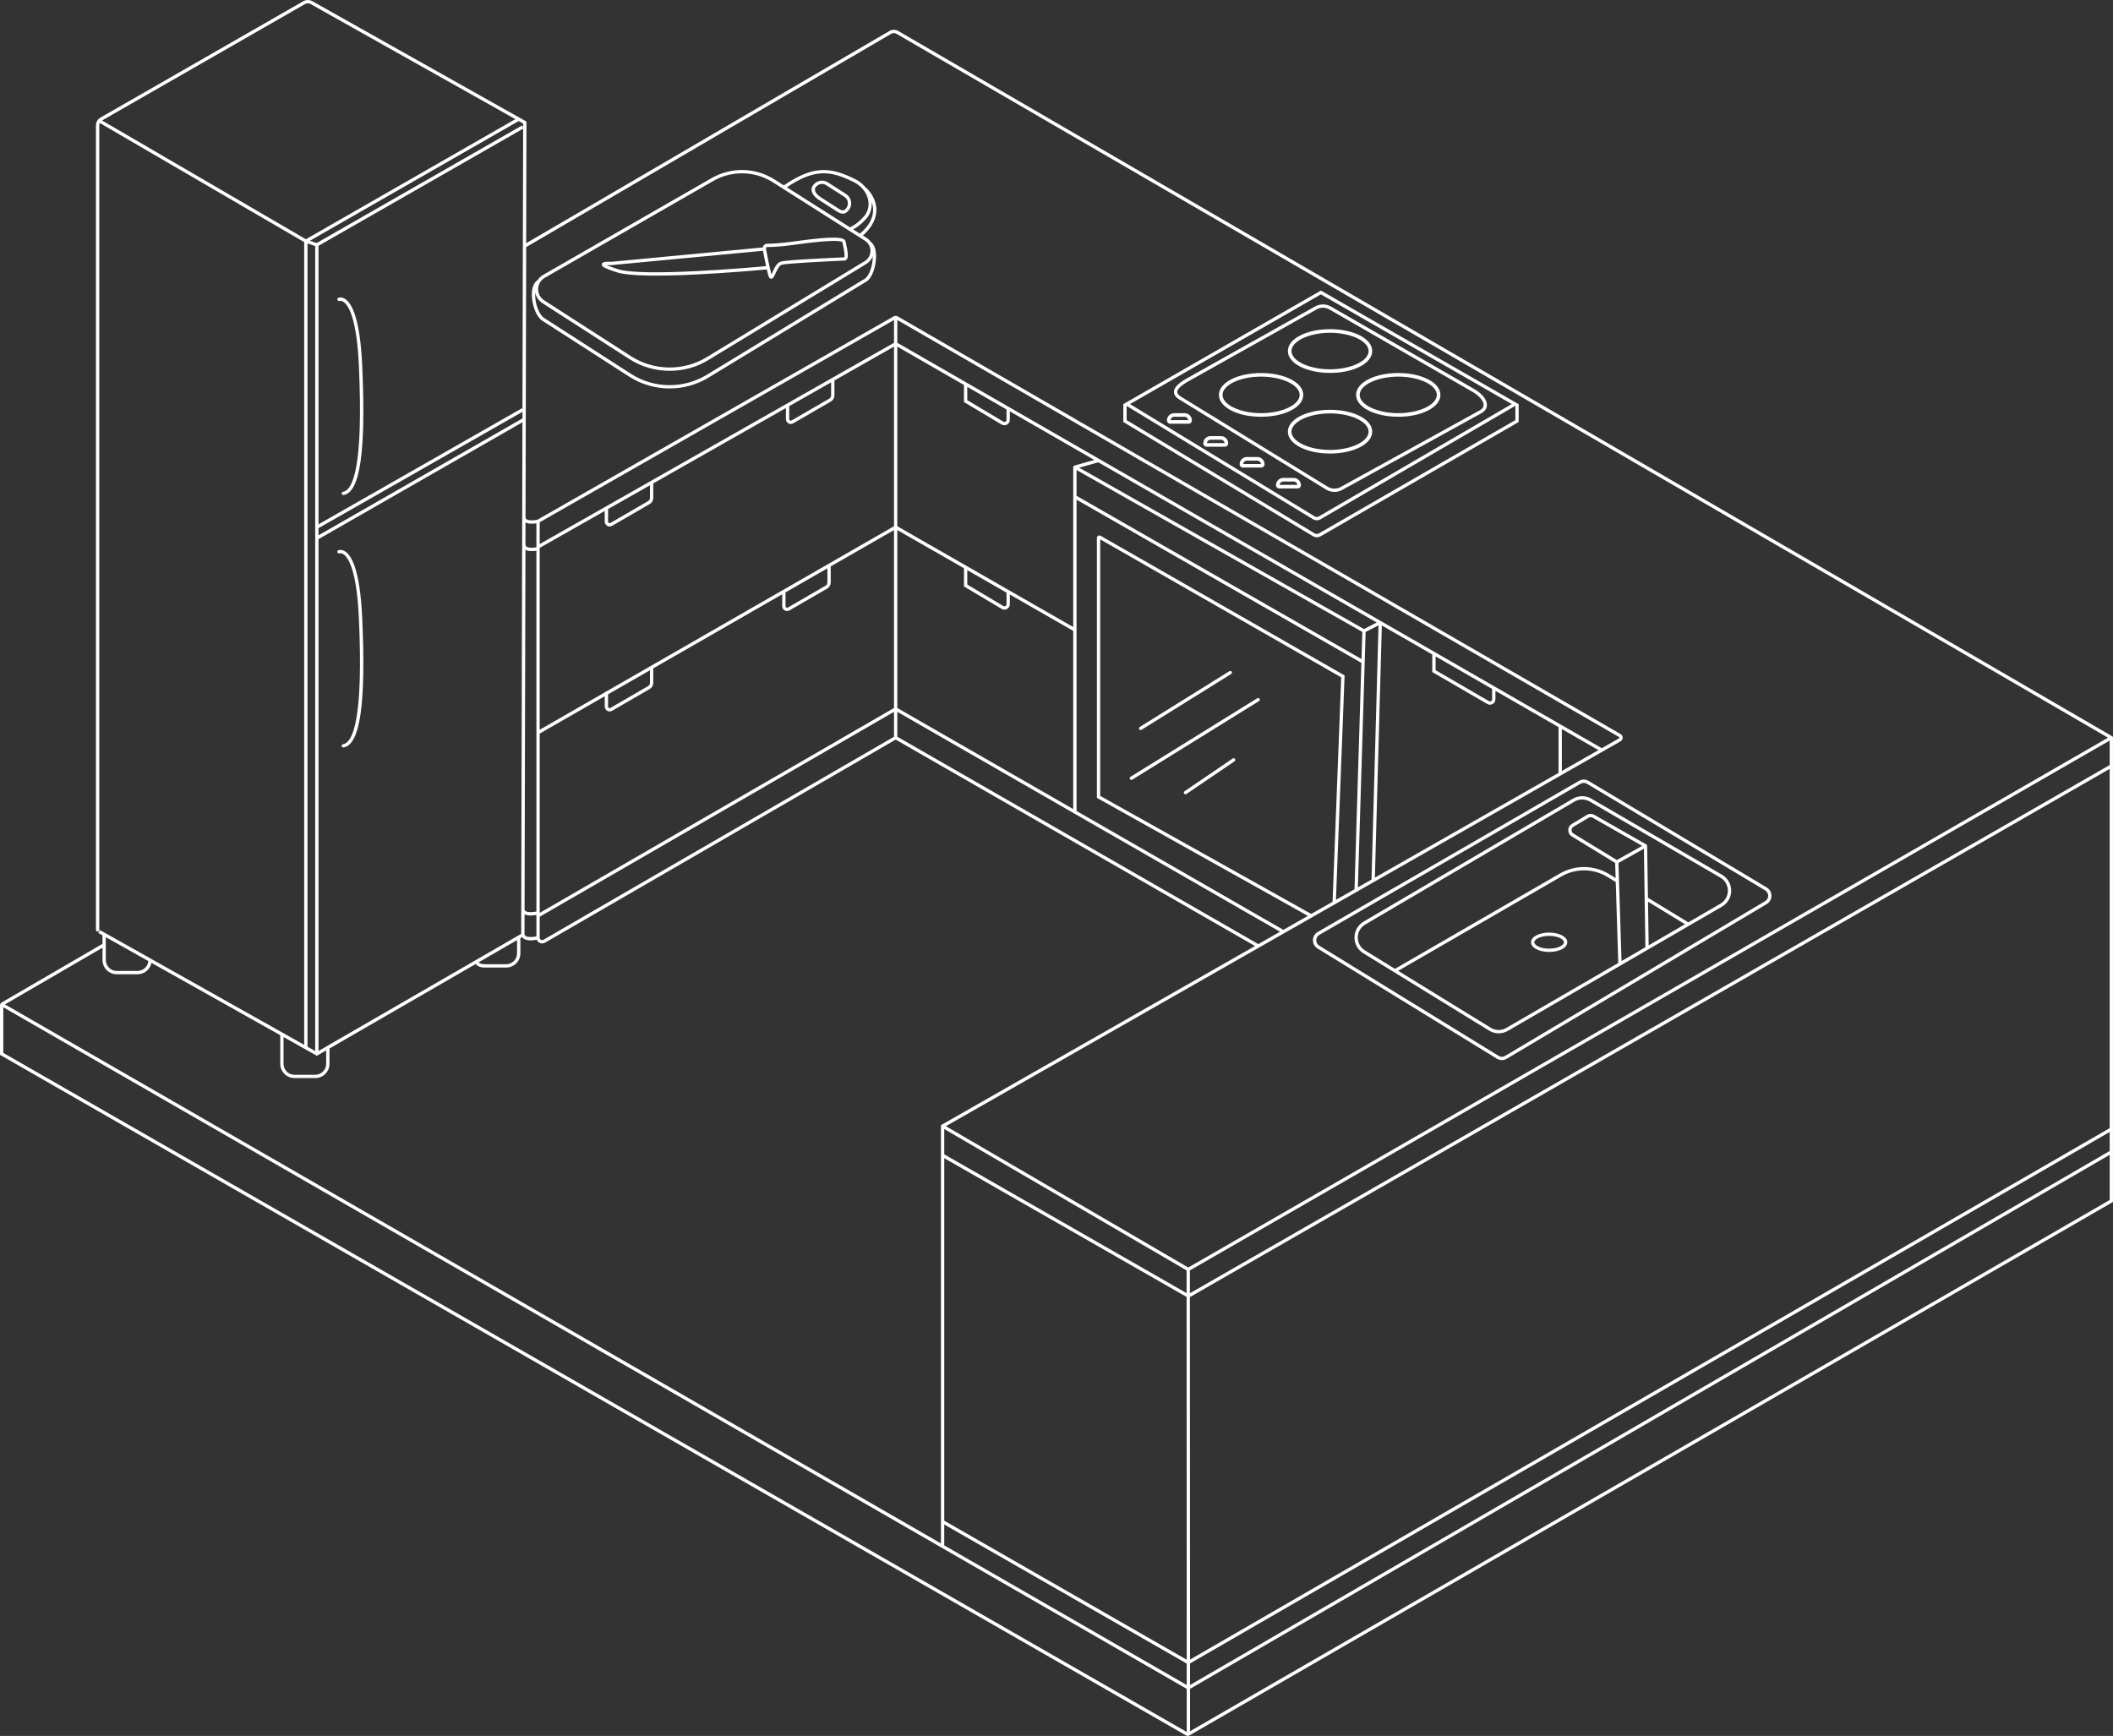 <svg xmlns="http://www.w3.org/2000/svg" id="uuid-155e8b8e-f09e-4b74-a265-0bb45116c7b3" data-name="Calque 2" viewBox="0 0 1659.89 1363.7"><rect x="0" y="0" width="1659.89" height="1363.7" fill="#333333" stroke="none"/><g id="uuid-d65ef90d-3a73-4046-bc42-3ff5aaa40913" data-name="Layer 1"><g><g><path d="M1659.85,578.83l-.66-.36.04-.08L705.63,24.34c-2.14-1.24-4.8-1.24-6.93,0l-285.36,166.73.23-95.55L245.34.94c-2.17-1.25-4.87-1.25-7.04,0L78.85,92.41c-2.14,1.23-3.48,3.53-3.48,6v632.08c0,.72.58,1.3,1.3,1.3s1.3-.58,1.3-1.3V98.41c0-.63.15-1.24.4-1.8l160.59,93.59v630.61l-160.49-90.19-1.27,2.27,3.31,1.86v6.72L.65,787.92l.12.21c-.47.28-.77.79-.77,1.34v39.18l932,534.8c.29.17.62.25.95.25s.66-.09.95-.25c.05-.03.08-.07.12-.09l.06.11,725.15-418.89.65-.38v-364.56l-.04-.81ZM1657.29,886.25l-722.45,417.49-.1-284.77,722.54-414.96v282.24ZM741.76,909.83l190.39,109.03.1,285.01-190.48-109.25v-284.78ZM1657.29,601.01l-722.55,414.96v-17.98s722.55-416.23,722.55-416.23v19.24ZM741.76,906.83v-19.89l190.38,111.05v17.87s-190.38-109.03-190.38-109.03ZM741.76,1197.61l190.48,109.25v16.86s-190.48-109.71-190.48-109.71v-16.4ZM934.84,1323.72v-16.97s722.44-417.49,722.44-417.49v14.93l-722.44,419.54ZM700.01,26.6c1.33-.78,2.98-.78,4.32,0l951.66,552.92-722.55,416.23-190.38-111.05,246.08-140.38s0,0,0,0l283.9-161.95c1.04-.59,1.65-1.65,1.66-2.85,0-1.19-.61-2.26-1.64-2.85L704.25,248l-.22.38c-.54-.31-1.2-.31-1.74,0l-280.07,159.9c-2.52.57-6.95.94-8.66-.41-.5-.4-.73-.93-.73-1.67,0,0,0,0,0,0l.52-212.09L700.01,26.6ZM250.2,825.64v-402.1l160.2-91.82-.93,382.01c-.02.08-.05.15-.05.24,0,.16.03.31.05.47l-.05,19.06s0,0,0,0c0,0,0,0,0,0,0,.04.01.08.01.12l-159.23,92.02ZM406.18,738.51v10.4c0,4.73-3.85,8.58-8.58,8.58h-16.33c-2.66,0-4.12-.39-5.29-1.53l30.19-17.45ZM222.75,814.69l25.51,14.34v-.02s.68.37.68.37l7.29-4.21v10.57c0,4.73-3.85,8.58-8.58,8.58h-16.33c-4.73,0-8.58-3.85-8.58-8.58v-21.03ZM1271.75,578.91c.31.18.34.48.34.6,0,.12-.03.42-.34.59l-13.45,7.67-553.4-318.48v-17.91l566.85,327.54ZM1030.04,717.98l-165.76-92.74v-201.53l189.32,108.39-6.79,176.32-16.76,9.56ZM1056.26,530.62l-191.62-109.7c-.61-.35-1.36-.35-1.97,0-.61.35-.99,1.01-.99,1.71v204.14l165.73,92.72-19.25,10.98-162.47-93.37v-244.58l223.76,128.21-5.41,177.86-14.57,8.31,6.79-176.28ZM412.76,431.94c1.4.74,3.19.98,4.89.98,1.41,0,2.74-.16,3.73-.32v283.47c-2.52.56-6.92.93-8.62-.42-.37-.3-.6-.67-.68-1.14l.69-282.56ZM477.67,399.91l32.92-18.7v9.94c0,1.03-.56,2-1.45,2.52l-29.59,17.15c-.56.33-1.06.11-1.25,0-.19-.11-.62-.43-.62-1.08v-9.83ZM477,413.07c.6.35,1.26.52,1.92.52s1.33-.17,1.93-.52l29.59-17.15c1.69-.98,2.75-2.81,2.75-4.77v-11.42l104.19-59.2v8.69c0,1.39.72,2.64,1.93,3.33.6.35,1.26.52,1.92.52s1.33-.18,1.93-.53l29.59-17.15c1.69-.98,2.75-2.81,2.75-4.77v-11.76l46.8-26.59v141.12l-225.9,129.77s-.02,0-.03,0c-.48,0-.88.27-1.11.66l-51.29,29.46v-142.87l51.09-29.03v8.35c0,1.39.72,2.64,1.93,3.33ZM619.98,319.05l32.92-18.7v10.28c0,1.03-.56,2-1.45,2.52l-29.59,17.15c-.56.33-1.06.11-1.25,0-.19-.11-.62-.43-.62-1.08v-10.17ZM759.86,303.92l30.82,17.74v8.14c0,.61-.31,1.15-.84,1.45-.53.3-1.16.29-1.68-.02l-28.3-16.86v-10.45ZM786.83,333.46c.68.41,1.43.61,2.18.61s1.45-.19,2.11-.57c1.35-.77,2.16-2.16,2.16-3.71v-6.64l66.37,38.2-15.62,4.4.02.08c-.1.03-.19.07-.28.12l-.69.45v126.2l-138.19-79.2v-141.11l52.36,30.14v13.43l29.57,17.61ZM845.69,369.23l224.5,127.18-.65,21.36-223.85-128.26v-20.29ZM1071.54,494.19l-223.8-126.79,15.06-4.24,218.68,125.85-9.95,5.17ZM759.86,447.9l30.86,17.68c0,.06-.03.11-.03.17v8.89c0,.61-.31,1.15-.84,1.45-.53.3-1.16.29-1.68-.02l-28.3-16.86v-11.32ZM617.03,465.38l32.96-18.93v11.13c0,1.03-.56,2-1.45,2.52l-29.59,17.15c-.56.33-1.06.11-1.25,0-.19-.11-.62-.43-.62-1.08v-10.59c0-.07-.03-.14-.04-.21ZM477.67,545.44l32.92-18.91v9.93c0,1.03-.56,2-1.45,2.52l-29.59,17.15c-.56.33-1.06.11-1.25,0-.19-.11-.62-.43-.62-1.08v-9.61ZM423.98,576.28l51.09-29.35v8.12c0,1.39.72,2.64,1.93,3.33.6.35,1.26.52,1.92.52s1.33-.18,1.93-.53l29.59-17.15c1.69-.98,2.75-2.81,2.75-4.77v-11.42l101.28-58.18v9.32c0,1.39.72,2.64,1.93,3.33.6.35,1.26.52,1.92.52s1.33-.18,1.93-.53l29.59-17.15c1.69-.98,2.75-2.81,2.75-4.77v-12.17c0-.14-.04-.28-.08-.41l49.79-28.6v139.79l-278.32,160.98v-140.88ZM704.9,416.4l52.38,30.02s-.02.06-.02.1v14.18l29.57,17.61c.68.41,1.43.61,2.18.61s1.45-.19,2.11-.57c1.35-.77,2.16-2.16,2.16-3.71v-7.59l49.8,28.54v140.01l-138.19-79.42v-139.79ZM1072.79,496.47l10.13-5.26-5.52,199.76-10.71,6.11,6.1-200.6ZM1085.52,491.34l39.62,22.8v13.82l43.16,25.04c.68.41,1.43.61,2.18.61s1.45-.19,2.11-.57c1.35-.77,2.16-2.16,2.16-3.71v-6.64l49.57,28.53v35.94l-144.27,82.3,5.47-198.12ZM1127.74,515.64l44.41,25.56v8.14c0,.61-.32,1.15-.84,1.45-.53.3-1.15.29-1.69-.02l-41.87-24.29v-10.82ZM1226.92,572.72l28.76,16.55-28.76,16.41v-32.96ZM702.3,269.28l-278.32,158.14v-17.16l278.32-158.9v17.92ZM421.38,429.96c-2.19.38-6.17.74-7.83-.58-.5-.4-.73-.93-.73-1.67,0-.09-.03-.17-.05-.26l.04-17c1.39.72,3.16.95,4.83.95,1.41,0,2.74-.16,3.73-.32v18.88ZM250.2,414.91l160.22-91.4v5.21s-160.22,91.82-160.22,91.82v-5.63ZM410.43,321.32l-.35-.61-159.88,91.2v-218.82l160.76-92.03-.54,220.26ZM412.06,718.25c1.38.7,3.13.93,4.79.93,1.83,0,3.54-.27,4.53-.46v16.88c-2.52.56-6.92.93-8.62-.42-.5-.4-.73-.93-.73-1.67l.04-15.25ZM423.98,720.17l278.32-160.98v19.58l-275.42,159.52c-.6.35-1.32.35-1.93,0-.6-.35-.97-.97-.97-1.67v-16.45ZM704.9,559.18l300.64,172.78-17.04,9.72-283.6-162.92v-19.58ZM410.96,100.12l-.89-1.55-161.32,92.35-5.33-1.78,164.05-94.06,3.49,1.96v3.07ZM239.6,3.19c1.37-.79,3.07-.78,4.46.01l160.79,90.4-164.57,94.36L80.17,94.65,239.6,3.19ZM241.57,191.24l6.03,2.03v632.4l-6.03-3.39V191.24ZM116.56,755.01c-.42,4.34-4.08,7.75-8.54,7.75h-16.33c-4.73,0-8.58-3.85-8.58-8.58v-17.97l33.44,18.79ZM91.69,765.37h16.33c5.42,0,9.94-3.87,10.96-8.99l101.17,56.85v22.5c0,6.16,5.01,11.18,11.18,11.18h16.33c6.16,0,11.18-5.02,11.18-11.18v-12.07l114.84-66.36c1.99,2.3,4.43,2.8,7.6,2.8h16.33c6.16,0,11.18-5.02,11.18-11.18v-11.91l1.43-.83c.26.38.55.74.93,1.04,1.47,1.16,3.66,1.5,5.71,1.5s3.9-.33,4.82-.52c.36.97,1.04,1.8,1.98,2.34.71.41,1.48.61,2.26.61s1.56-.21,2.27-.62l275.42-159.52,282.28,162.16-246.07,140.37-.66.37v328.59L3.9,789.04l76.62-44.55v9.7c0,6.16,5.01,11.18,11.18,11.18ZM932.24,1360.59L2.6,827.14v-35.85l929.64,535.43v33.86ZM934.85,1360.02v-33.3l722.44-419.53v35.51l-722.44,417.32Z" style="fill: #fff;"></path><path d="M266.75,236.39c.05-.02,1.3-.44,3.1.77,3.77,2.54,10.36,12.4,12.07,49.88,3.63,79.82-4.74,98.04-12.41,99.27-.71.11-1.19.78-1.08,1.49.1.64.65,1.09,1.28,1.09.07,0,.14,0,.21-.02,13.03-2.09,17.67-34.48,14.6-101.96-1.69-37.04-8.23-48.75-13.41-52.05-2.87-1.82-5.07-1-5.32-.9-.65.27-.95,1-.7,1.66.25.66,1,.99,1.67.75Z" style="fill: #fff;"></path><path d="M271.1,433.17c-2.87-1.82-5.07-1-5.32-.9-.65.27-.95,1-.7,1.66.25.66,1,.99,1.67.75.05-.02,1.3-.44,3.1.77,3.77,2.54,10.36,12.4,12.07,49.88,3.63,79.82-4.74,98.04-12.41,99.27-.71.11-1.19.78-1.08,1.49.1.64.65,1.09,1.28,1.09.07,0,.14,0,.21-.02,13.03-2.09,17.67-34.48,14.6-101.96-1.69-37.04-8.23-48.75-13.41-52.05Z" style="fill: #fff;"></path><path d="M896.04,573.51c.24,0,.47-.06.69-.2l70.4-43.83c.61-.38.8-1.18.42-1.79-.38-.61-1.18-.79-1.79-.42l-70.4,43.83c-.61.38-.8,1.18-.42,1.79.25.4.67.61,1.1.61Z" style="fill: #fff;"></path><path d="M989.45,548.95c-.38-.61-1.18-.8-1.79-.42l-99.62,61.76c-.61.38-.8,1.18-.42,1.79.25.4.67.62,1.11.62.23,0,.47-.06.68-.19l99.62-61.76c.61-.38.8-1.18.42-1.79Z" style="fill: #fff;"></path><path d="M968.36,595.87l-37.85,25.73c-.59.4-.75,1.21-.34,1.81.25.37.66.57,1.08.57.25,0,.51-.07.73-.22l37.85-25.73c.59-.4.75-1.21.34-1.81-.4-.59-1.21-.75-1.81-.34Z" style="fill: #fff;"></path><path d="M1240.35,613.44l-205.19,118.69c-2.33,1.34-3.74,3.75-3.77,6.44-.04,2.69,1.31,5.13,3.6,6.54l140.87,86.56c1.22.75,2.58,1.12,3.95,1.12s2.67-.36,3.86-1.07l204.24-121.54c2.31-1.37,3.69-3.8,3.69-6.48s-1.37-5.11-3.68-6.49l-139.93-83.71c-2.35-1.41-5.29-1.43-7.66-.06ZM1389.01,703.7c0,1.76-.91,3.35-2.42,4.25l-204.24,121.54c-1.59.94-3.55.93-5.13-.04l-140.87-86.56c-1.5-.92-2.38-2.53-2.36-4.29.02-1.76.95-3.34,2.47-4.22l205.19-118.69c1.56-.9,3.48-.89,5.02.04l139.93,83.71c1.51.9,2.41,2.5,2.41,4.26Z" style="fill: #fff;"></path><path d="M1235.55,627.46l-164.37,96.55c-4.42,2.6-7.1,7.21-7.15,12.34s2.53,9.8,6.9,12.49l98.8,60.76c2.33,1.43,4.96,2.15,7.59,2.15,2.51,0,5.02-.65,7.27-1.96l168.15-97.56c4.51-2.62,7.21-7.3,7.22-12.52,0-5.22-2.69-9.9-7.2-12.53l-102.58-59.75c-4.52-2.63-10.12-2.62-14.63.03ZM1183.27,807.54c-3.79,2.2-8.46,2.14-12.19-.15l-72.74-44.73,128.37-74.19c11.18-6.46,24.97-6.3,35.99.42l6.12,3.73c.14.09.29.13.44.16l1.99,63.71-87.99,51.05ZM1236.04,654.82c-.94-.57-1.49-1.57-1.49-2.67,0-1.1.57-2.09,1.52-2.66l11.89-7.11c.96-.58,2.16-.59,3.13-.03l38.93,22.16-19.9,11.12-34.08-20.81ZM1271.41,677.89l19.97-11.16,1.17,77.4-18.74,10.87-2.41-77.12ZM1294.61,708.33l29.09,17.73-28.57,16.58-.52-34.31ZM1248.86,629.68l102.58,59.75c3.7,2.15,5.91,6,5.9,10.28,0,4.28-2.22,8.12-5.92,10.27l-25.16,14.6-31.7-19.32-.6-39.52c0-.24-.05-.47-.13-.68.27-.6.06-1.32-.52-1.66l-40.93-23.3c-1.79-1.02-3.99-.99-5.76.06l-11.89,7.11c-1.73,1.04-2.77,2.86-2.78,4.88-.01,2.02,1.01,3.85,2.73,4.9l34.12,20.84.37,11.9-5.12-3.12c-11.84-7.22-26.65-7.39-38.65-.45l-129.59,74.89-23.53-14.47c-3.59-2.21-5.7-6.04-5.66-10.24s2.24-8,5.87-10.13l164.37-96.56c1.85-1.09,3.94-1.64,6.02-1.64s4.13.54,5.98,1.61Z" style="fill: #fff;"></path><path d="M1216.95,732.62c-7.99,0-14.25,3.34-14.25,7.61s6.26,7.61,14.25,7.61,14.25-3.34,14.25-7.61-6.26-7.61-14.25-7.61ZM1216.95,745.24c-6.87,0-11.65-2.64-11.65-5.01s4.78-5.01,11.65-5.01,11.65,2.64,11.65,5.01-4.78,5.01-11.65,5.01Z" style="fill: #fff;"></path></g><g><path d="M684.18,190.12c-.89-1.25-2.02-2.35-3.38-3.2l-3-1.9c8.64-7.49,10.61-14.85,10.67-19.85.09-7.91-4.34-14.5-8.68-18.21-2.15-2.55-4.88-4.71-7.99-6.25-19.18-9.45-32.55-11.13-56.05,4.91l-7.21-4.58c-15.08-9.57-34.07-9.99-49.56-1.1l-132.34,76.03c-1.78,1.02-3.23,2.42-4.32,4.06-2.79,1.78-4.4,5.56-4.53,10.73-.19,7.53,2.93,17.79,8.29,21.24l68.22,43.9c9.59,6.17,20.66,9.27,31.74,9.27,10.57,0,21.16-2.82,30.45-8.47l124.1-75.47c4.86-2.95,7.55-12.27,7.62-19.54.05-5.61-1.39-9.68-4.05-11.57ZM675.51,183.56l-5.26-3.34c6.69-3.58,11.5-9.87,11.54-9.94,2.32-3.5,3.33-7.52,3.01-11.58.69,1.99,1.09,4.15,1.07,6.43-.07,6.56-3.56,12.75-10.36,18.43ZM670.65,143.03c2.75,1.36,5.17,3.25,7.07,5.48l-.04.05c.08.06.16.14.24.2,1.78,2.15,3.1,4.58,3.8,7.15,1.23,4.54.51,9.01-2.07,12.91-.05.07-5.16,6.7-11.96,9.76l-49.55-31.45c21.97-14.75,34.12-13.16,52.5-4.1ZM427.94,218.22l132.34-76.03c7.02-4.03,14.81-6.04,22.58-6.04,8.44,0,16.86,2.37,24.29,7.08l68.42,43.44.09.11s.03-.02.04-.03l3.72,2.36c2.77,1.76,4.41,4.77,4.38,8.05-.03,3.28-1.73,6.26-4.53,7.97l-124.1,75.47c-18.2,11.07-41.53,10.77-59.44-.76l-68.22-43.9c-3.07-1.98-4.85-5.33-4.76-8.98.09-3.65,2.04-6.91,5.2-8.73ZM679.25,219l-124.1,75.47c-18.2,11.07-41.53,10.77-59.44-.76l-68.22-43.9c-4.04-2.6-7.29-11.3-7.1-18.99,0-.28.03-.54.05-.81.72,3.31,2.7,6.22,5.64,8.12l68.22,43.9c9.59,6.17,20.66,9.27,31.74,9.27s21.16-2.82,30.45-8.47l124.1-75.47c2.36-1.44,4.09-3.59,5.01-6.08,0,.13,0,.25,0,.39-.07,7.47-2.93,15.25-6.37,17.34Z" style="fill: #fff;"></path><path d="M668.47,157.88c-.49-2.26-1.83-4.18-3.77-5.43l-14.29-9.17c-4.01-2.57-9.36-1.41-11.94,2.6-2.72,4.23.88,8.66,4.79,11.17l14.29,9.17h0c1.69,1.08,3.21,1.63,4.58,1.63,1.99,0,3.69-1.15,5.18-3.47,1.25-1.94,1.66-4.25,1.17-6.51ZM665.11,162.98c-1.72,2.68-3.22,2.94-6.16,1.05l-14.29-9.17c-.64-.41-6.21-4.13-4-7.58,1.8-2.8,5.54-3.62,8.34-1.82l14.29,9.17c1.36.87,2.29,2.22,2.64,3.79.34,1.58.05,3.19-.82,4.55Z" style="fill: #fff;"></path><path d="M484.7,213.97c20.45,6.43,105.55-1.19,117.66-2.32.38,1.67.75,3.2,1.1,4.45.24.89.75,2.74,2.25,2.86.19.02.37,0,.53-.03,1.22-.26,1.93-1.81,3.02-4.2,1.13-2.47,2.83-6.2,4.82-6.75,4.08-1.08,34.09-2.63,49.4-3.27h.14c.68-.12,1.27-.48,1.68-1.08,1.43-2.08.52-6.87-.72-12.45-.12-.56-.24-1.07-.33-1.52-.72-3.41-7.87-4.58-41.25.11-9.99,1.4-16.52,1.69-20.23,1.69-1.1,0-2.14.48-2.84,1.33-.39.47-.63,1.02-.75,1.6l-119.13,11.29c-6.88-.42-7.16,1.08-7.29,1.81-.28,1.49.42,2.82,11.97,6.46ZM601.91,194.47c.1-.12.29-.3.6-.37.07-.02.15-.02.24-.02,3.8,0,10.45-.29,20.6-1.71,32.62-4.58,37.7-2.97,38.35-2.15.1.45.21.98.34,1.55.51,2.28,2.04,9.15,1.15,10.37-3.57.15-44.54,1.9-49.79,3.35-3.16.87-5.02,4.92-6.5,8.18-.27.59-.6,1.31-.89,1.88-.01-.04-.02-.08-.03-.12-1.39-5.07-3.28-14.75-4.28-20.06-.08-.43.11-.74.23-.89ZM479.96,208.3h.1s119.28-11.3,119.28-11.3c.64,3.36,1.54,7.94,2.44,12.09-12.78,1.17-96.76,8.54-116.31,2.4-4.86-1.53-7.44-2.56-8.81-3.21.94-.05,2.14-.05,3.28.02Z" style="fill: #fff;"></path></g><g><path d="M1192.75,317.41h.01s-155.12-89.16-155.12-89.16l-155.08,89.13.05.03h-.18v14.09l148.86,89.67c.97.58,2.07.88,3.16.88s2.11-.27,3.06-.82l155.5-89.71v-14.11h-.27ZM1037.64,231.25l149.93,86.17-151.48,88.26c-1.04.6-2.31.59-3.34-.03l-145.09-88.21,149.97-86.19ZM1190.42,330.02l-154.2,88.96c-1.11.64-2.48.63-3.58-.03l-147.6-88.91v-11.15l146.37,88.99c.93.57,1.99.85,3.04.85s2.04-.27,2.95-.8l153.01-89.16v11.25Z" style="fill: #fff;"></path><path d="M926.54,313.9l115.19,70.73c2.02,1.21,4.29,1.81,6.56,1.81s4.39-.56,6.35-1.69l109.18-60.19c3.51-2.02,4.26-4.6,4.26-6.41.02-4.94-5.12-9.71-9.95-12.53l-112.43-64.73c-3.98-2.33-8.93-2.32-12.88,0l-101.3,56.82h-.02c-6.34,3.73-9.3,6.96-9.31,10.19,0,2.25,1.46,4.27,4.35,6ZM932.81,299.97l101.31-56.82c3.17-1.86,7.11-1.86,10.28,0l112.43,64.73c5.18,3.03,8.66,7.16,8.65,10.27,0,1.63-1,3.03-2.94,4.15l-109.18,60.19c-3.19,1.84-7.14,1.81-10.28-.07l-115.19-70.73c-2.06-1.23-3.1-2.5-3.1-3.76,0-1.48,1.4-4.06,8.02-7.94Z" style="fill: #fff;"></path><path d="M990.66,327.41c18.58,0,33.13-7.55,33.13-17.18s-14.55-17.18-33.13-17.18-33.13,7.55-33.13,17.18,14.55,17.18,33.13,17.18ZM990.66,295.87c16.42,0,30.29,6.57,30.29,14.35s-13.87,14.35-30.29,14.35-30.29-6.57-30.29-14.35,13.87-14.35,30.29-14.35Z" style="fill: #fff;"></path><path d="M1065.28,310.22c0,9.64,14.55,17.18,33.13,17.18s33.13-7.55,33.13-17.18-14.55-17.18-33.13-17.18-33.13,7.55-33.13,17.18ZM1098.41,295.87c16.42,0,30.29,6.57,30.29,14.35s-13.87,14.35-30.29,14.35-30.29-6.57-30.29-14.35,13.87-14.35,30.29-14.35Z" style="fill: #fff;"></path><path d="M1044.83,292.95c18.58,0,33.13-7.55,33.13-17.18s-14.55-17.18-33.13-17.18-33.13,7.55-33.13,17.18,14.55,17.18,33.13,17.18ZM1044.83,261.42c16.42,0,30.29,6.57,30.29,14.35s-13.87,14.35-30.29,14.35-30.29-6.57-30.29-14.35,13.87-14.35,30.29-14.35Z" style="fill: #fff;"></path><path d="M1044.83,321.93c-18.58,0-33.13,7.55-33.13,17.18s14.55,17.18,33.13,17.18,33.13-7.55,33.13-17.18-14.55-17.18-33.13-17.18ZM1044.83,353.46c-16.42,0-30.29-6.57-30.29-14.35s13.87-14.35,30.29-14.35,30.29,6.57,30.29,14.35-13.87,14.35-30.29,14.35Z" style="fill: #fff;"></path><path d="M959.11,342.59h-8.13c-3.16,0-5.73,2.57-5.73,5.73,0,1.42,1.16,2.58,2.58,2.58h14.44c1.42,0,2.58-1.16,2.58-2.58,0-3.16-2.57-5.73-5.73-5.73ZM948.09,348.07c.13-1.48,1.38-2.64,2.89-2.64h8.13c1.51,0,2.76,1.16,2.89,2.64h-13.91Z" style="fill: #fff;"></path><path d="M987.67,359.01h-8.14c-3.16,0-5.73,2.57-5.73,5.74,0,1.42,1.15,2.57,2.57,2.57h14.46c1.42,0,2.57-1.15,2.57-2.58,0-3.16-2.57-5.73-5.73-5.73ZM976.64,364.49c.13-1.48,1.38-2.64,2.89-2.64h8.14c1.51,0,2.75,1.16,2.89,2.64h-13.91Z" style="fill: #fff;"></path><path d="M1016.23,375.43h-8.13c-3.16,0-5.73,2.57-5.73,5.73,0,1.42,1.16,2.58,2.58,2.58h14.44c1.42,0,2.58-1.16,2.58-2.58,0-3.16-2.57-5.73-5.73-5.73ZM1005.2,380.91c.13-1.48,1.38-2.65,2.89-2.65h8.13c1.51,0,2.76,1.17,2.89,2.65h-13.91Z" style="fill: #fff;"></path><path d="M930.56,324.57h-8.13c-3.16,0-5.73,2.57-5.73,5.73,0,1.42,1.16,2.58,2.58,2.58h14.44c1.42,0,2.58-1.16,2.58-2.58,0-3.16-2.57-5.73-5.73-5.73ZM919.53,330.05c.13-1.48,1.38-2.65,2.89-2.65h8.13c1.51,0,2.76,1.17,2.89,2.65h-13.91Z" style="fill: #fff;"></path></g></g></g></svg>